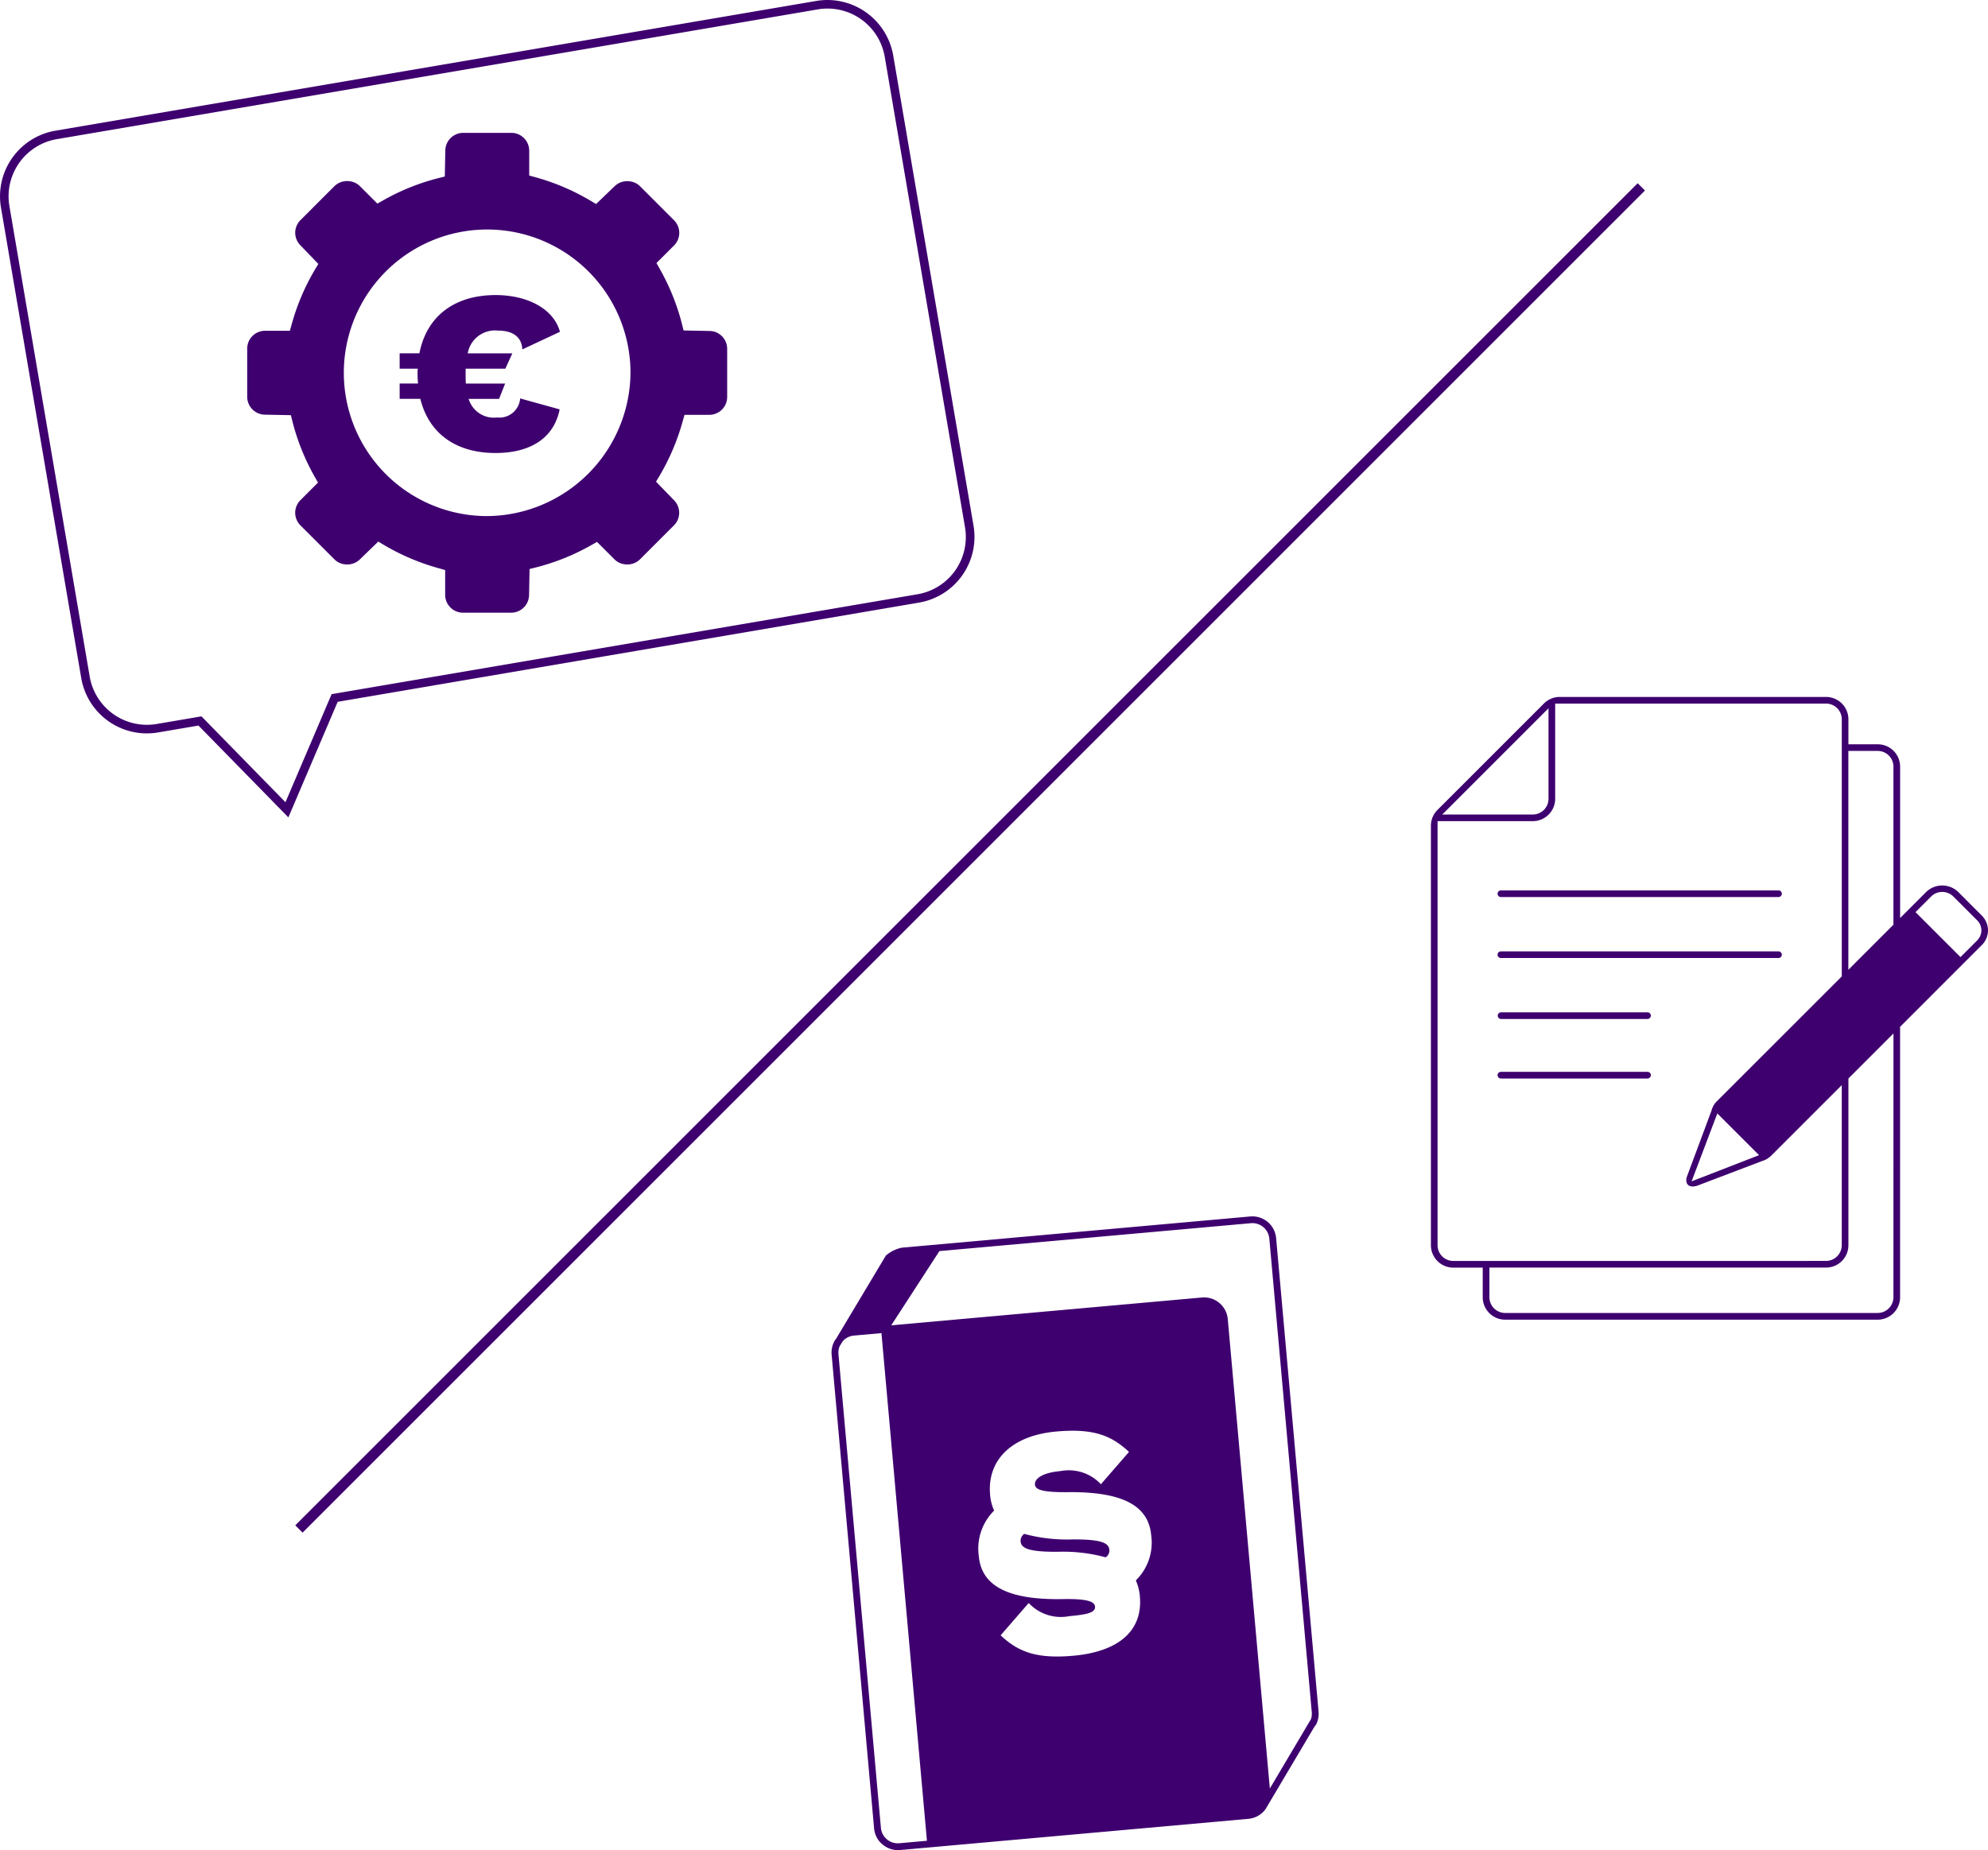 <svg id="Gruppe_452" data-name="Gruppe 452" xmlns="http://www.w3.org/2000/svg" xmlns:xlink="http://www.w3.org/1999/xlink" width="192.34" height="179.043" viewBox="0 0 192.34 179.043">
  <defs>
    <clipPath id="clip-path">
      <rect id="Rechteck_163" data-name="Rechteck 163" width="192.34" height="179.043" fill="#3e006f"/>
    </clipPath>
  </defs>
  <g id="Gruppe_452-2" data-name="Gruppe 452" clip-path="url(#clip-path)">
    <path id="Pfad_214" data-name="Pfad 214" d="M68.982,32.065a1.737,1.737,0,0,0-.36-.036l-2.487-.05-.14-.566a21.707,21.707,0,0,0-2.2-5.458l-.282-.5,1.7-1.7a1.725,1.725,0,0,0,0-2.441l-3.3-3.3a1.665,1.665,0,0,0-.846-.444,1.866,1.866,0,0,0-.373-.038,1.745,1.745,0,0,0-1.233.492l-1.791,1.721-.5-.3a21.687,21.687,0,0,0-5.415-2.305l-.554-.156v-2.4a1.73,1.73,0,0,0-1.376-1.691,1.7,1.7,0,0,0-.349-.036l-4.665,0a1.734,1.734,0,0,0-1.727,1.74l-.049,2.487-.567.14a21.55,21.55,0,0,0-5.458,2.2l-.5.281-1.7-1.7a1.651,1.651,0,0,0-.844-.444,1.812,1.812,0,0,0-.374-.038,1.736,1.736,0,0,0-1.222.48l-3.3,3.3a1.724,1.724,0,0,0,.009,2.451L30.8,25.541l-.3.5A21.716,21.716,0,0,0,28.2,31.457l-.156.553-2.4,0a1.729,1.729,0,0,0-1.727,1.726l0,4.666a1.735,1.735,0,0,0,1.38,1.691,1.894,1.894,0,0,0,.36.036l2.488.048.139.567a21.635,21.635,0,0,0,2.2,5.458l.283.5-1.7,1.7a1.724,1.724,0,0,0,0,2.44l3.3,3.3a1.662,1.662,0,0,0,.847.445,1.868,1.868,0,0,0,.374.038,1.742,1.742,0,0,0,1.231-.492L36.6,52.409l.5.3a21.785,21.785,0,0,0,5.416,2.3l.554.155v2.4a1.733,1.733,0,0,0,1.376,1.692,1.766,1.766,0,0,0,.349.035l4.665,0a1.731,1.731,0,0,0,1.727-1.74l.049-2.487.567-.141a21.6,21.6,0,0,0,5.459-2.2l.5-.282,1.7,1.7a1.663,1.663,0,0,0,.846.445,1.883,1.883,0,0,0,.374.038,1.735,1.735,0,0,0,1.222-.481l3.3-3.3a1.724,1.724,0,0,0-.009-2.451L63.47,46.613l.3-.5a21.766,21.766,0,0,0,2.3-5.416l.157-.553,2.4,0a1.729,1.729,0,0,0,1.727-1.726l0-4.665a1.734,1.734,0,0,0-1.379-1.691M47.131,49.944A13.867,13.867,0,1,1,61,36.083,13.98,13.98,0,0,1,47.131,49.944M45.253,34.195l4.316,0-.676,1.483-3.843,0V36.2c0,.337,0,.629.022.92l3.8,0L48.285,38.6H45.341A2.546,2.546,0,0,0,48.1,40.4a2.008,2.008,0,0,0,2.226-1.843l3.821,1.059c-.585,2.921-3.014,4.224-6.2,4.223-3.843,0-6.45-1.891-7.28-5.241h-2V37.114h1.776c-.023-.292-.045-.606-.045-.921a3.9,3.9,0,0,1,.023-.517H38.667V34.192h1.91c.7-3.595,3.4-5.638,7.375-5.637,3.079,0,5.618,1.328,6.224,3.554l-3.642,1.706c-.067-1.394-1.168-1.821-2.337-1.822a2.685,2.685,0,0,0-2.945,2.2m113.9-15.756L29.275,148.318l-.707-.707L158.446,17.732Zm32.6,70.177L189.441,86.3a2.229,2.229,0,0,0-3.062,0l-2.541,2.54V74.189a2.164,2.164,0,0,0-2.161-2.161h-2.842V69.61a2.167,2.167,0,0,0-2.164-2.165H150.907a2.149,2.149,0,0,0-1.53.634l-10.3,10.3a2.145,2.145,0,0,0-.635,1.53v40.6a2.168,2.168,0,0,0,2.166,2.165h2.847v2.857a2.172,2.172,0,0,0,2.161,2.178h36.058a2.172,2.172,0,0,0,2.161-2.178V99.367l7.914-7.915a2,2,0,0,0,0-2.836m-41.93-20.074V77.3a1.524,1.524,0,0,1-1.522,1.523h-8.757Zm-9.211,53.484a1.524,1.524,0,0,1-1.523-1.523V79.465H148.3a2.169,2.169,0,0,0,2.165-2.166V68.088h26.206a1.524,1.524,0,0,1,1.522,1.522V94.49l-12.068,12.066a1.918,1.918,0,0,0-.513.838l-.011.051-2.41,6.475a.928.928,0,0,0,.012.583.562.562,0,0,0,.247.254.9.9,0,0,0,.4.06c.1-.009.239-.044.319-.059l6.289-2.392a2.156,2.156,0,0,0,.927-.548l6.806-6.806V120.5a1.524,1.524,0,0,1-1.522,1.523Zm29.582-10.238-6.527,2.535,2.489-6.573Zm13,13.737a1.528,1.528,0,0,1-1.518,1.535H145.619a1.528,1.528,0,0,1-1.518-1.535v-2.857h32.57a2.167,2.167,0,0,0,2.164-2.165V104.37l4.36-4.361Zm0-36.038-4.36,4.36V72.671h2.842a1.52,1.52,0,0,1,1.518,1.518ZM191.3,91l-1.621,1.621-4.352-4.352,1.508-1.509a1.522,1.522,0,0,1,2.153,0L191.3,89.07a1.364,1.364,0,0,1,0,1.928m-46.407-4.51a.322.322,0,0,1,.321-.322H172.07a.321.321,0,1,1,0,.643H145.212a.321.321,0,0,1-.321-.321m0,5.9a.321.321,0,0,1,.321-.321H172.07a.321.321,0,1,1,0,.642H145.212a.321.321,0,0,1-.321-.321m14.827,5.9a.323.323,0,0,1-.321.322H145.212a.322.322,0,0,1,0-.643H159.4a.323.323,0,0,1,.321.321m0,5.76a.322.322,0,0,1-.321.321H145.212a.321.321,0,0,1,0-.642H159.4a.322.322,0,0,1,.321.321m-70.8-45.733a6.453,6.453,0,0,0,5.27-7.435L86.418,5.359A6.464,6.464,0,0,0,78.982.09L5.362,12.647A6.446,6.446,0,0,0,.093,20.083l7.766,45.53a6.442,6.442,0,0,0,7.435,5.268l3.908-.667L27.9,79.1,32.67,67.917ZM27.62,77.634l-8.129-8.31-4.336.739a5.62,5.62,0,0,1-6.477-4.59L.911,19.943A5.612,5.612,0,0,1,5.5,13.466L79.121.909A5.616,5.616,0,0,1,85.6,5.5l7.765,45.53a5.62,5.62,0,0,1-4.59,6.478L32.084,67.175Zm93.345,40.087-33.736,3.023a3.464,3.464,0,0,0-1.522.762l-4.815,8.051-.066.089a1.32,1.32,0,0,0-.085.126,2.287,2.287,0,0,0-.28,1.319l4.109,45.855a2.291,2.291,0,0,0,.512,1.251,2.218,2.218,0,0,0,.2.2,2.3,2.3,0,0,0,1.786.638l33.736-3.023a2.292,2.292,0,0,0,1.639-.939l4.688-7.906.227-.325.08-.188.036-.118a2.3,2.3,0,0,0,.1-.872l-4.109-45.854a2.306,2.306,0,0,0-2.5-2.088M87.011,178.376a1.644,1.644,0,0,1-1.783-1.489l-4.109-45.855a1.688,1.688,0,0,1,.125-.772l.293-.468a1.645,1.645,0,0,1,1.072-.543l2.672-.239,4.4,49.127ZM110.282,154.5c.3,3.361-2.126,5.344-6.433,5.73-3.556.319-5.325-.364-7.038-1.974l2.716-3.129a4.257,4.257,0,0,0,3.923,1.274c1.723-.155,2.546-.341,2.494-.924-.045-.5-.769-.771-3.146-.727-5.4.092-7.85-1.34-8.1-4.175a5.181,5.181,0,0,1,1.483-4.39,4.585,4.585,0,0,1-.389-1.533c-.3-3.363,2.09-5.733,6.4-6.119,3.557-.319,5.326.362,7.039,1.973l-2.717,3.129a4.259,4.259,0,0,0-3.923-1.273c-1.722.154-2.511.73-2.459,1.313.045.5.767.743,3.146.726,5.4-.064,7.851,1.341,8.1,4.175a5.087,5.087,0,0,1-1.486,4.363,4.74,4.74,0,0,1,.392,1.561m16.583,11.767-.03.1-3.979,6.714-4.071-45.43a2.3,2.3,0,0,0-2.5-2.088l-30.059,2.693,4.66-7.184,30.137-2.7a1.646,1.646,0,0,1,1.783,1.491l4.109,45.854a1.622,1.622,0,0,1-.051.549m-19.537-16.292a.778.778,0,0,1-.354.733,15.721,15.721,0,0,0-4.642-.537c-2.688.016-3.528-.3-3.59-1a.833.833,0,0,1,.354-.732,15.751,15.751,0,0,0,4.642.537c2.687-.017,3.528.3,3.59.994" transform="translate(0 0)" fill="#3e006f"/>
  </g>
</svg>
